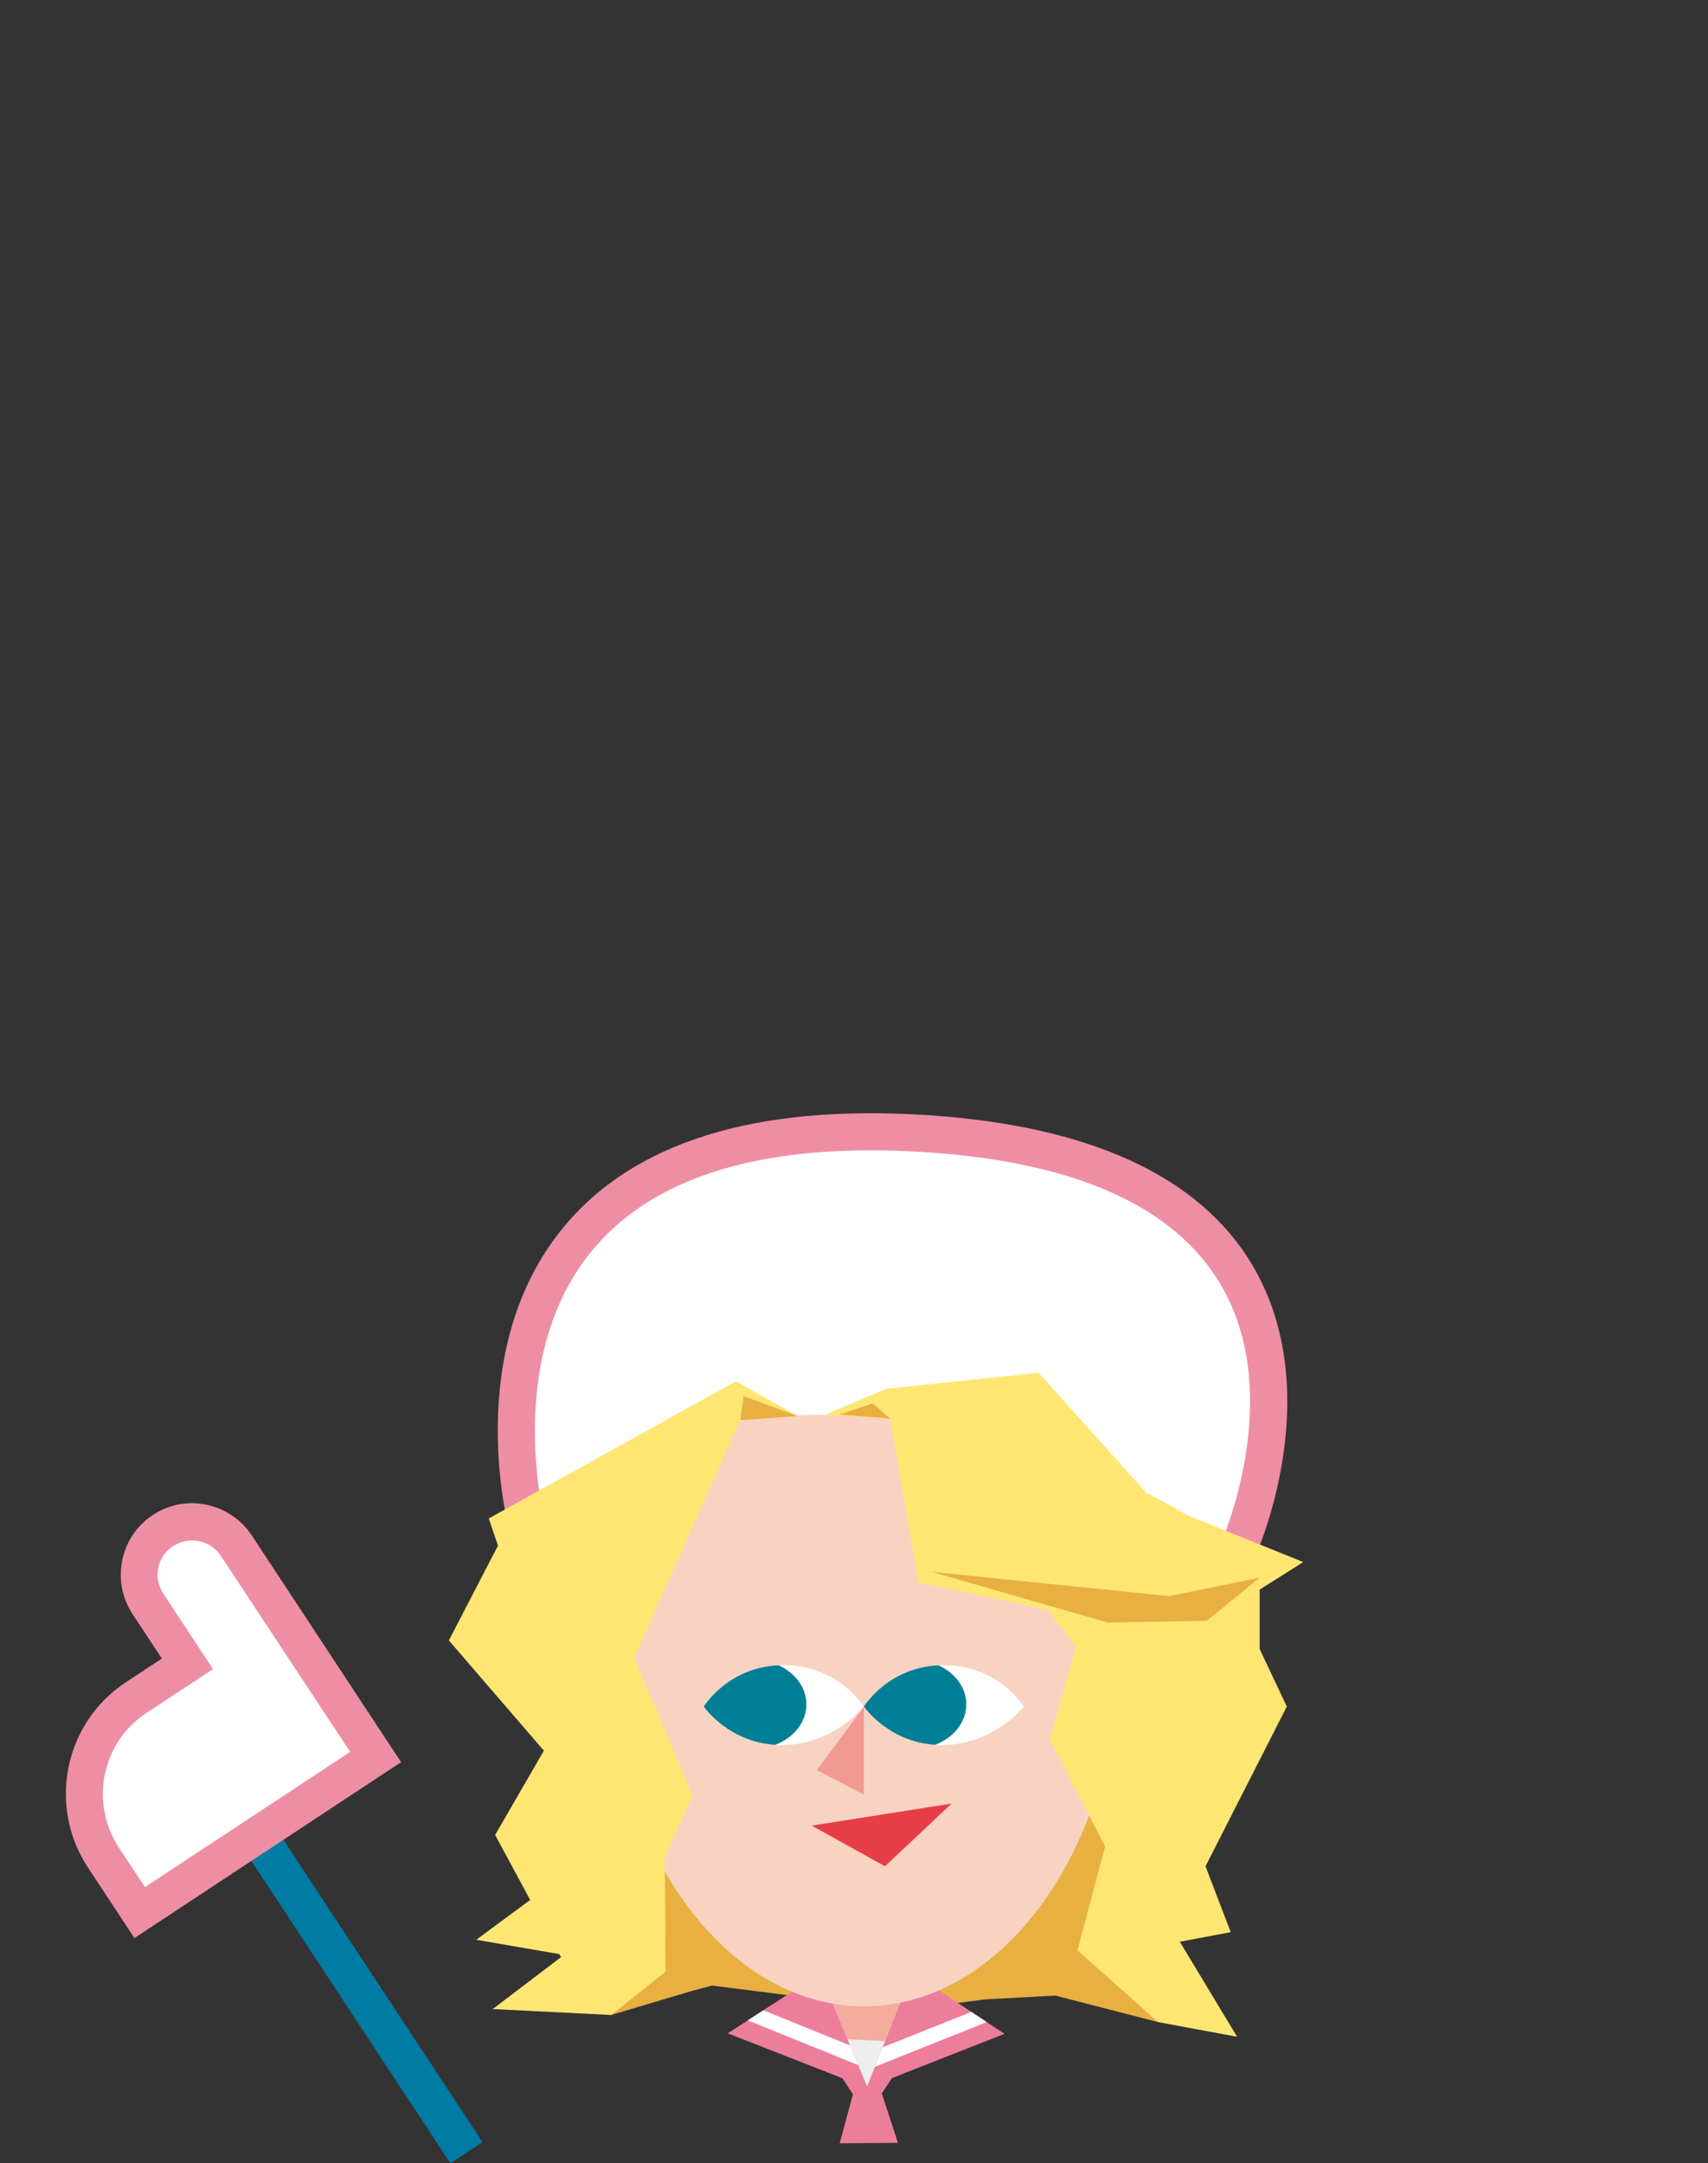 <?xml version="1.0" encoding="utf-8"?>
<!-- Generator: Adobe Illustrator 24.1.2, SVG Export Plug-In . SVG Version: 6.00 Build 0)  -->
<svg version="1.1" id="レイヤー_1" xmlns="http://www.w3.org/2000/svg" xmlns:xlink="http://www.w3.org/1999/xlink" x="0px"
	 y="0px" viewBox="0 0 697.5 883.1" style="enable-background:new 0 0 697.5 883.1;" xml:space="preserve">
<rect x="0" y="0" width="697.5" height="883.1" fill="#333333" stroke="none"/>
<style type="text/css">
	.st0{fill:#E8B041;}
	.st1{fill:#F3AC9D;}
	.st2{fill:#EEEEEF;}
	.st3{clip-path:url(#SVGID_2_);}
	.st4{fill:#004E7A;}
	.st5{fill:#FFFFFF;}
	.st6{clip-path:url(#SVGID_4_);}
	.st7{fill:#EC7E9B;}
	.st8{fill:#F9D3C1;}
	.st9{fill:#E73D47;}
	.st10{fill:#F19A94;}
	.st11{fill:#FFE673;}
	.st12{clip-path:url(#SVGID_6_);fill:#007E95;}
	.st13{clip-path:url(#SVGID_8_);fill:#007E95;}
	.st14{fill:#EE8EA4;}
	.st15{fill:#007BA3;}
	.st16{fill:#231815;}
</style>
<g>
	<g>
		<g>
			<polygon class="st0" points="448.3,732.7 379,810.6 379.8,819.1 402.8,816.2 431,814.7 472.9,825.5 447.4,792.7 457.5,752.9 			
				"/>
			<polygon class="st0" points="269.6,805.7 243.9,821.8 249.6,822.6 282.5,812.8 290.8,810.6 308.1,812.8 330.3,815.6 271.5,758 
							"/>
			<polygon class="st1" points="331.5,810.6 374.6,813 354.7,852.5 			"/>
			<polygon class="st2" points="335.8,832 369.6,833.7 354.4,852.5 			"/>
			<g>
				<defs>
					<polygon id="SVGID_1_" points="334.9,805.7 297.2,830.1 354.4,852.5 					"/>
				</defs>
				<use xlink:href="#SVGID_1_"  style="overflow:visible;fill:#EC7E9B;"/>
				<clipPath id="SVGID_2_">
					<use xlink:href="#SVGID_1_"  style="overflow:visible;"/>
				</clipPath>
				<g class="st3">
					<line class="st4" x1="303.7" y1="820.9" x2="355.1" y2="841.7"/>
					
						<rect x="326.3" y="803.6" transform="matrix(0.376 -0.927 0.927 0.376 -564.783 824.098)" class="st5" width="6.2" height="55.4"/>
				</g>
			</g>
			<g>
				<defs>
					<polygon id="SVGID_3_" points="372.6,805.4 410.2,830.3 353.8,852.5 					"/>
				</defs>
				<use xlink:href="#SVGID_3_"  style="overflow:visible;fill:#EC7E9B;"/>
				<clipPath id="SVGID_4_">
					<use xlink:href="#SVGID_3_"  style="overflow:visible;"/>
				</clipPath>
				<g class="st6">
					<line class="st4" x1="405.9" y1="820.8" x2="352.9" y2="841.9"/>
					
						<rect x="350.9" y="828.3" transform="matrix(0.929 -0.371 0.371 0.929 -281.067 199.785)" class="st5" width="57" height="6.2"/>
				</g>
			</g>
			<polygon class="st7" points="338.9,840.6 348.3,855 342.9,875 366.7,874.8 360.1,854.6 369.8,840.1 353.9,852.3 			"/>
			<ellipse class="st8" cx="352.8" cy="670" rx="104.7" ry="149.1"/>
			<polygon class="st9" points="331.5,745.3 388.6,736.3 361.4,761.9 			"/>
			<polygon class="st10" points="352.8,696.7 333.6,722.6 352.8,732.7 			"/>
			<polygon class="st11" points="396.6,507.6 292.9,512.1 231.4,542.5 211.8,614.7 183.3,669.7 222.1,714.7 202.2,749.1 229.1,799 
				201.2,820.2 249.6,822.6 271.8,804.9 271.5,758 282.8,733.1 254.8,677.1 302.3,579.8 331.8,553.8 366.9,576.6 439.4,672.3 
				428.7,710.1 451.3,753.8 440,796.2 472.9,825.5 505.2,831.5 481.8,792.7 502.6,788.8 492.3,761.9 525.5,696.7 514.4,673.2 
				514.4,621.3 464.2,549 			"/>
			<g>
				<defs>
					<path id="SVGID_5_" d="M287.4,696.7c0,0,10.7,15.7,31.8,15.7c21.1,0,33.5-15.7,33.5-15.7s-10.3-16.9-32.7-16.9
						S287.4,696.7,287.4,696.7z"/>
				</defs>
				<use xlink:href="#SVGID_5_"  style="overflow:visible;fill:#FFFFFF;"/>
				<clipPath id="SVGID_6_">
					<use xlink:href="#SVGID_5_"  style="overflow:visible;"/>
				</clipPath>
				<ellipse class="st12" cx="307.7" cy="695.8" rx="21.6" ry="18.1"/>
			</g>
			<g>
				<defs>
					<path id="SVGID_7_" d="M352.8,696.7c0,0,10.7,15.7,31.8,15.7c21.1,0,33.5-15.7,33.5-15.7s-10.3-16.9-32.7-16.9
						S352.8,696.7,352.8,696.7z"/>
				</defs>
				<use xlink:href="#SVGID_7_"  style="overflow:visible;fill:#FFFFFF;"/>
				<clipPath id="SVGID_8_">
					<use xlink:href="#SVGID_7_"  style="overflow:visible;"/>
				</clipPath>
				<ellipse class="st13" cx="373" cy="695.8" rx="21.6" ry="18.1"/>
			</g>
			<g>
				<path class="st5" d="M215.3,620.8c0,0-47.2-171.3,161.9-158.1c201.3,12.7,127.7,168.7,127.7,168.7s-63.3-47.7-145.4-52.9
					C314.8,575.6,269.1,577.3,215.3,620.8z"/>
			</g>
			<g>
				<path class="st14" d="M511.8,637.5l-13.7-6.3c0.3-0.6,27.6-61.1,0.2-107.1c-19-31.9-59.9-50-121.5-53.8
					c-64.4-4-110,9.6-135.3,40.6c-36.2,44.2-19,110.3-18.8,111l-14.5,3.9c-0.8-3-19.5-74.1,21.6-124.4c28.6-35,78.3-50.6,148-46.2
					c66.9,4.2,111.9,24.8,133.6,61.2C542.7,569.3,513,634.7,511.8,637.5z"/>
			</g>
			<polygon class="st11" points="363.5,579.1 337,577.5 361.9,567 424.1,560.4 471.5,613.2 532.2,637.7 487.5,666 452.3,662.4 
				375.1,646 			"/>
			<polygon class="st0" points="380.5,641.7 477.4,651.6 514.4,644.1 492.8,661.7 452.3,662.4 			"/>
			<polygon class="st0" points="342.8,577.5 363.5,579.1 356.4,572.9 			"/>
			<polygon class="st11" points="325.8,578.1 325.8,578.1 302.3,579.8 259,676.8 282.8,733.1 241.4,800 194.5,791.9 233.6,763 
				215.1,672.3 207.8,644.1 199.6,619.9 300.5,563.9 			"/>
			<polygon class="st0" points="325.8,578.1 302.3,579.8 303.7,570 			"/>
		</g>
		<g>
			
				<rect x="139.7" y="734.7" transform="matrix(0.835 -0.55 0.55 0.835 -423.158 215.4)" class="st15" width="15.7" height="157"/>
			<g>
				<path class="st5" d="M60.4,654.7l16.1,24.5L55.7,693c-21.7,14.3-27.7,43.6-13.4,65.3l14.8,22.5l96.4-63.5l-36.6-55.5l-4.2-6.4
					l-16.1-24.5c-6.6-10-20-12.7-30-6.2l0,0C56.6,631.4,53.8,644.8,60.4,654.7z"/>
				<path class="st14" d="M54.9,791.2l-19-28.8c-16.6-25.2-9.6-59.2,15.6-75.7l14.6-9.6l-12-18.2c-8.8-13.4-5.1-31.6,8.3-40.4
					c6.5-4.3,14.3-5.8,21.9-4.2c7.6,1.6,14.2,6,18.5,12.5l61,92.6L54.9,791.2z M66.7,650.6L87,681.4l-27.2,17.9
					c-18.2,12-23.3,36.6-11.3,54.9l10.7,16.2l83.8-55.2l-52.8-80c-2.1-3.1-5.2-5.3-8.9-6c-3.7-0.8-7.5,0-10.6,2
					C64.2,635.3,62.4,644.1,66.7,650.6L66.7,650.6z"/>
			</g>
		</g>
	</g>
</g>
</svg>
